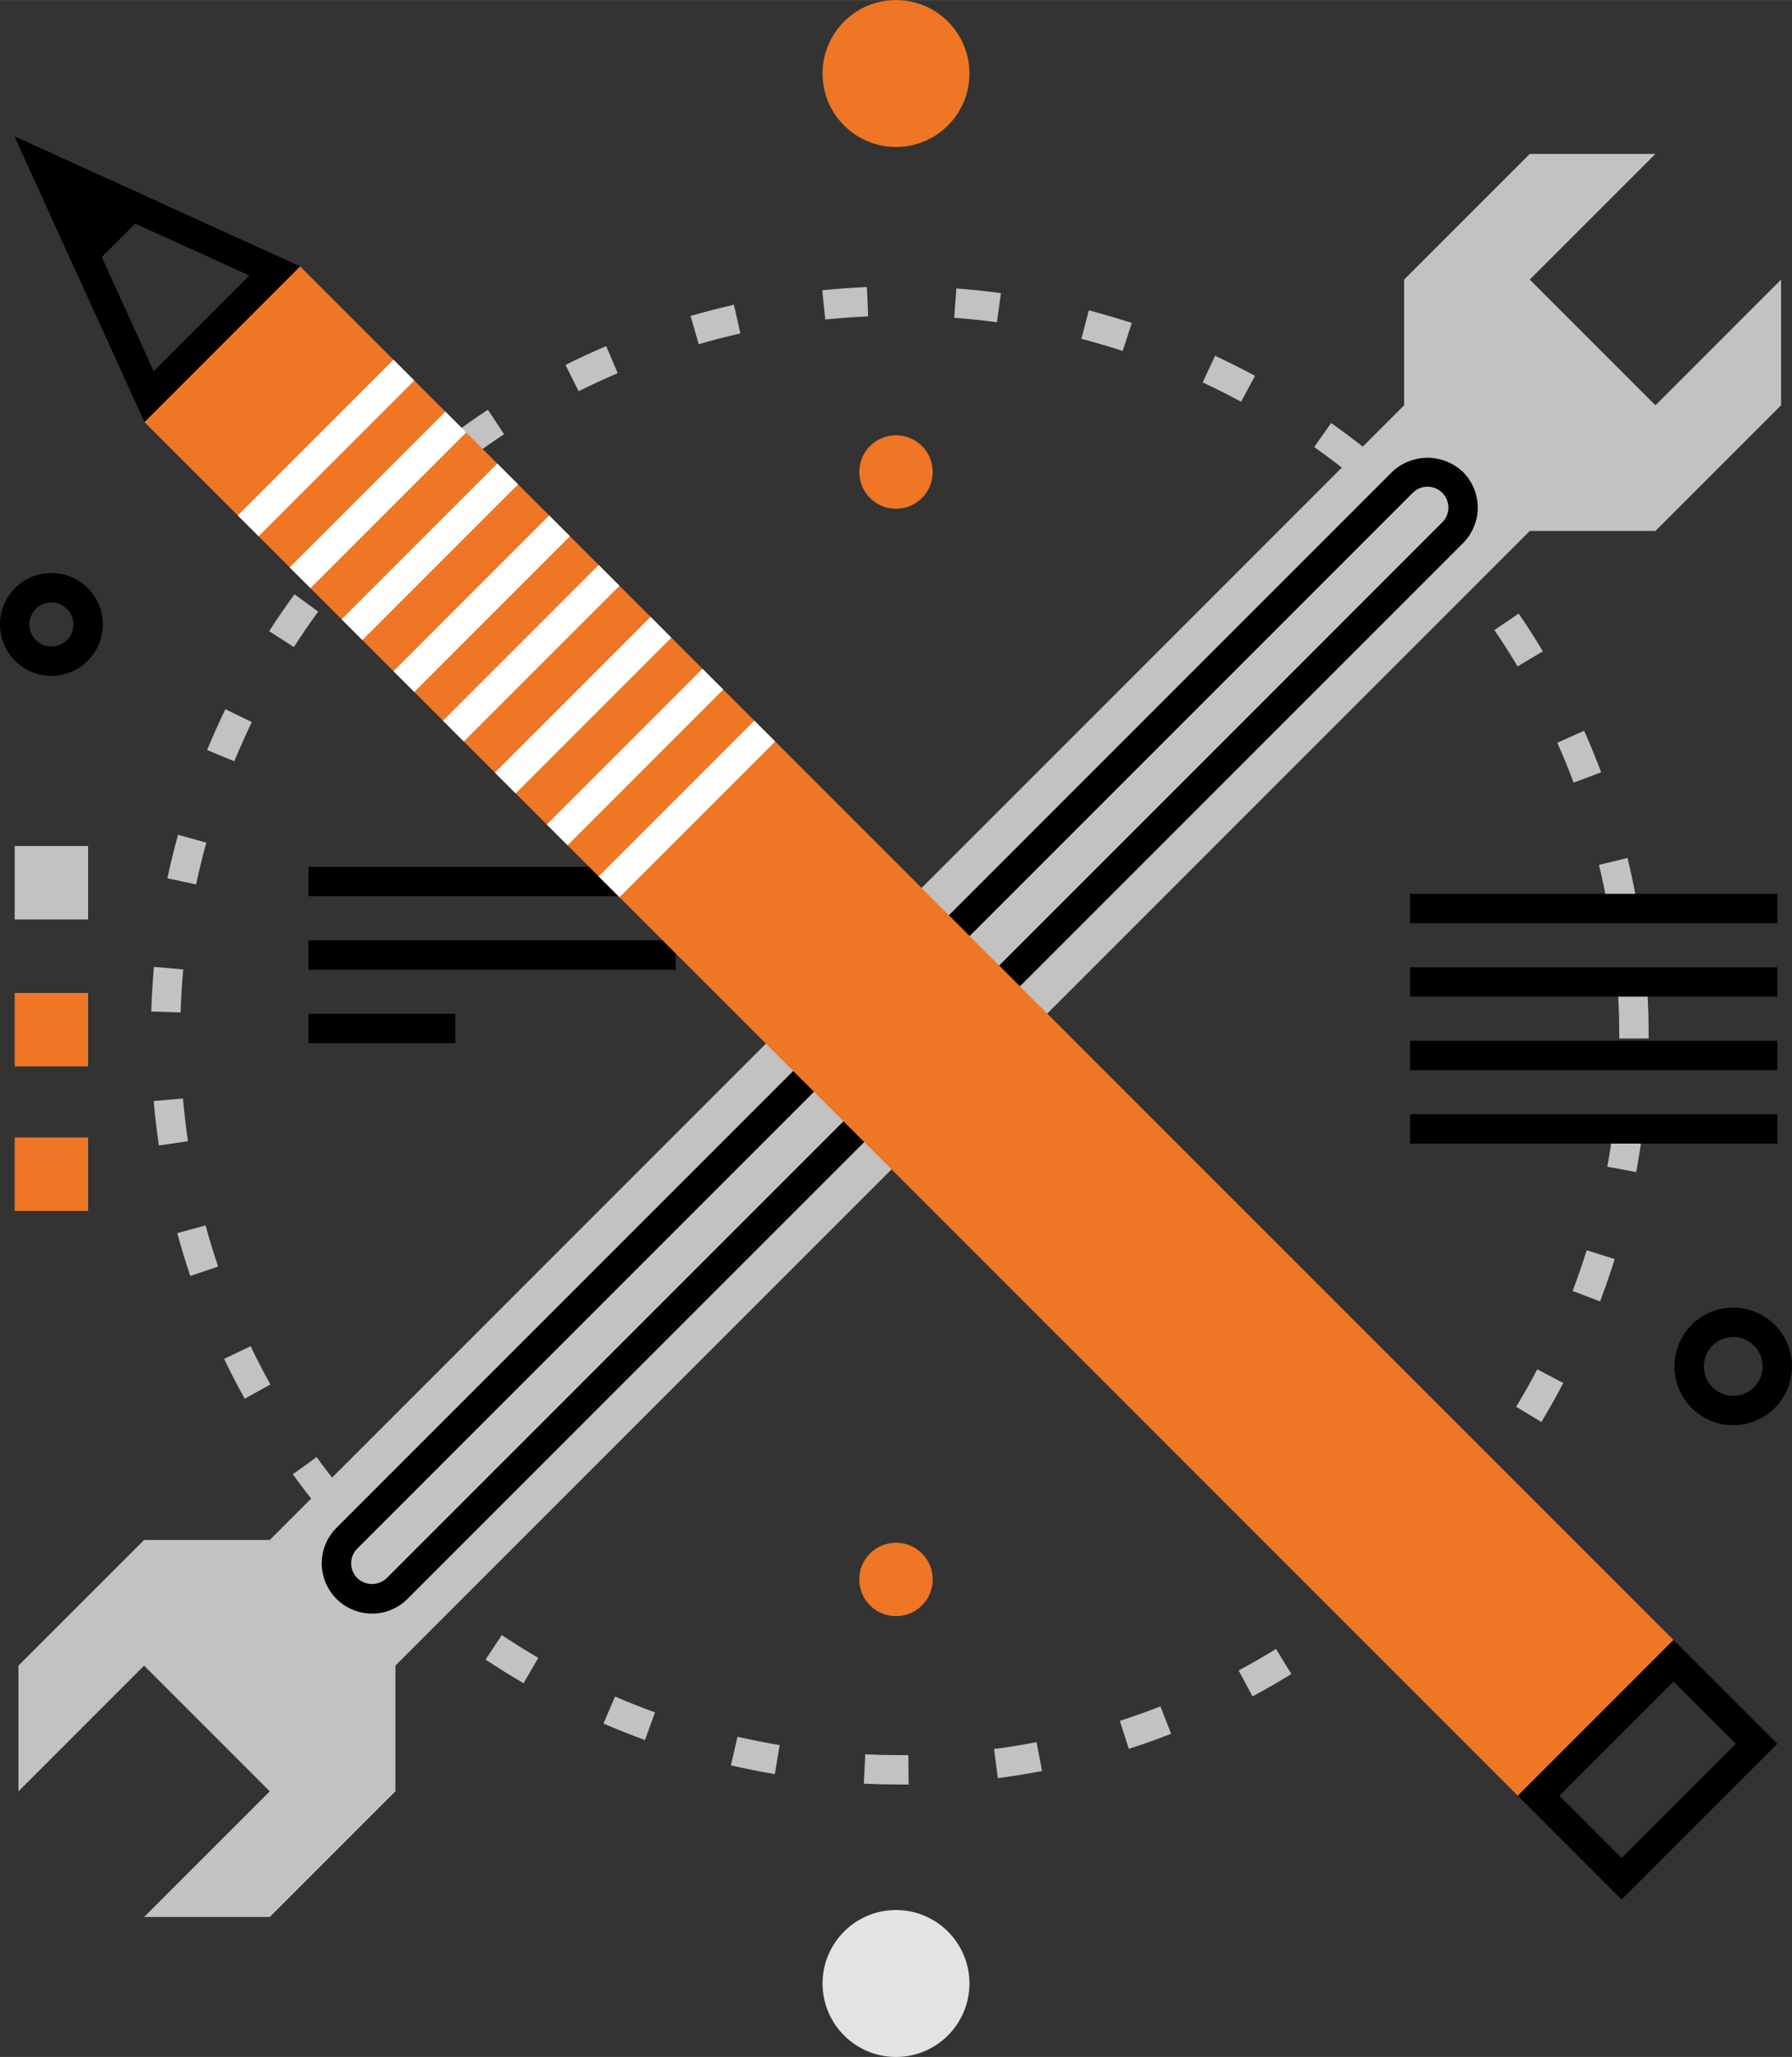 <svg id="01c02465-2581-49b1-944d-f79c15cbaf4f" data-name="Layer 1" xmlns="http://www.w3.org/2000/svg" width="1.748in" height="2.006in" viewBox="0 0 125.892 144.466"><rect x="0" y="0" width="125.892" height="144.466" fill="#333333" stroke="none"/><title>design-smart</title><g id="17151736-a4a0-4270-8485-41b44ee65bb9" data-name="tools"><path d="M63.209,125.333q-1.27,0-2.523-.059l.1-2.062q1.207.056,2.428.057l.6,0,.02,2.064Zm6.893-.448-.268-2.046c.995-.13,2-.292,2.983-.483l.391,2.028C72.183,124.581,71.138,124.749,70.1,124.884ZM54.432,124.6c-1.035-.174-2.073-.381-3.085-.614l.464-2.011c.971.224,1.969.422,2.964.59Zm24.87-1.777-.631-1.965c.958-.307,1.918-.648,2.853-1.012l.75,1.923C81.3,122.152,80.3,122.507,79.3,122.826Zm-33.99-.616c-.984-.357-1.966-.746-2.919-1.157l.816-1.895c.917.394,1.86.768,2.806,1.111Zm42.678-3.067-.973-1.82c.883-.473,1.766-.979,2.625-1.508l1.08,1.759C89.828,118.123,88.91,118.651,87.991,119.143Zm-51.211-.921c-.9-.527-1.8-1.086-2.668-1.662l1.143-1.719c.832.554,1.695,1.091,2.564,1.6Zm59.095-4.256-1.284-1.616c.787-.624,1.565-1.28,2.315-1.95l1.375,1.54C97.5,112.635,96.692,113.318,95.875,113.967Zm-66.782-1.194c-.794-.677-1.579-1.388-2.331-2.111l1.43-1.487c.724.7,1.477,1.378,2.241,2.029Zm73.618-5.3-1.548-1.364c.658-.747,1.307-1.53,1.929-2.327l1.626,1.27C104.071,105.883,103.4,106.7,102.71,107.475Zm-80.217-1.432c-.662-.808-1.309-1.648-1.922-2.493l1.672-1.211c.588.814,1.21,1.619,1.846,2.4Zm85.789-6.168-1.768-1.066c.522-.865,1.021-1.749,1.482-2.63l1.828.957C109.345,98.054,108.826,98.975,108.283,99.875Zm-91.09-1.631c-.507-.912-.994-1.854-1.447-2.8l1.861-.893c.435.908.9,1.812,1.39,2.688ZM112.41,91.4l-1.929-.732c.357-.942.689-1.9.988-2.857l1.969.615C113.128,89.42,112.781,90.42,112.41,91.4ZM13.37,89.616c-.335-.99-.644-2-.92-3.01l1.991-.542c.264.967.561,1.94.883,2.889Zm101.577-7.3-2.03-.375c.181-.984.336-1.988.459-2.986l2.048.252C115.3,80.249,115.136,81.3,114.947,82.32ZM11.163,80.45c-.152-1.027-.275-2.078-.365-3.124l2.056-.177c.087,1,.205,2.013.351,3Zm104.658-7.518h-2.064v-.227c0-1-.03-2.012-.089-3.007l2.06-.122c.061,1.035.093,2.093.093,3.144ZM12.688,71.106l-2.063-.064c.032-1.041.1-2.1.191-3.14l2.056.186C12.781,69.089,12.719,70.1,12.688,71.106ZM112.956,63.7c-.179-.994-.389-1.988-.625-2.957l2.005-.488c.245,1.009.465,2.044.651,3.078ZM13.776,62.116l-2.018-.432c.22-1.025.472-2.053.749-3.055l1.989.551C14.229,60.142,13.987,61.129,13.776,62.116Zm96.775-7.153c-.353-.941-.74-1.883-1.148-2.8l1.884-.84c.426.955.828,1.936,1.2,2.916Zm-94.093-1.5-1.908-.787c.4-.966.83-1.93,1.284-2.866l1.857.9C17.257,51.611,16.841,52.538,16.458,53.466ZM106.615,46.8c-.513-.857-1.061-1.715-1.63-2.549l1.705-1.163c.592.867,1.163,1.759,1.7,2.652ZM20.646,45.444,18.91,44.328c.565-.88,1.163-1.752,1.777-2.593l1.667,1.216C21.764,43.76,21.189,44.6,20.646,45.444Zm80.638-5.973c-.664-.76-1.356-1.506-2.057-2.216l1.471-1.448c.728.74,1.448,1.516,2.139,2.306ZM26.2,38.291l-1.511-1.406c.711-.764,1.455-1.518,2.21-2.239l1.425,1.493C27.6,36.833,26.883,37.557,26.2,38.291ZM94.74,33.209c-.783-.625-1.6-1.236-2.415-1.815l1.189-1.686c.854.6,1.7,1.237,2.514,1.888Zm-61.8-.973L31.7,30.584c.833-.624,1.7-1.233,2.575-1.811l1.137,1.722C34.571,31.05,33.739,31.636,32.938,32.235ZM87.19,28.211c-.885-.477-1.793-.933-2.7-1.354l.871-1.871c.943.438,1.887.912,2.807,1.409Zm-46.542-.737-.922-1.846c.938-.469,1.9-.913,2.859-1.323l.81,1.9C42.473,26.6,41.549,27.024,40.648,27.474Zm38.222-2.83c-.95-.309-1.927-.595-2.9-.848l.52-2c1.015.264,2.031.561,3.02.883ZM49.088,24.17l-.575-1.982c1-.291,2.025-.555,3.046-.786l.456,2.013C51.034,23.637,50.049,23.891,49.088,24.17ZM70.04,22.629c-.992-.134-2-.24-3.006-.315l.153-2.058c1.045.078,2.1.188,3.129.328Zm-12.063-.191-.211-2.053c1.037-.107,2.093-.183,3.136-.229l.09,2.062C59.989,22.262,58.974,22.336,57.977,22.438Z" fill="#c2c2c2"/><polygon points="45.435 99.325 27.779 116.981 27.779 125.81 18.952 134.636 10.124 134.636 18.952 125.81 14.538 121.395 10.124 116.981 1.296 125.81 1.296 116.981 10.124 108.155 18.952 108.155 36.607 90.499 80.986 46.118 98.642 28.463 98.642 19.634 107.469 10.807 116.297 10.807 107.469 19.634 111.883 24.048 116.297 28.463 125.124 19.634 125.124 28.463 116.297 37.288 107.469 37.288 89.814 54.944 45.435 99.325" fill="#c2c2c2"/><path d="M26.135,113.326A3.529,3.529,0,0,1,23.64,107.3L97.791,33.15a3.616,3.616,0,0,1,4.991,0,3.536,3.536,0,0,1,0,4.991L28.629,112.292A3.5,3.5,0,0,1,26.135,113.326Zm74.152-79.145a1.456,1.456,0,0,0-1.037.429L25.1,108.761a1.463,1.463,0,0,0,0,2.072,1.5,1.5,0,0,0,2.071,0l74.153-74.151a1.464,1.464,0,0,0-1.036-2.5Z"/><rect x="99.062" y="62.774" width="25.798" height="2.064"/><rect x="99.062" y="67.933" width="25.798" height="2.064"/><rect x="99.062" y="73.093" width="25.798" height="2.064"/><rect x="99.062" y="78.252" width="25.798" height="2.064"/><rect x="21.67" y="60.882" width="25.798" height="2.064"/><rect x="21.67" y="66.042" width="25.798" height="2.064"/><rect x="21.67" y="71.201" width="10.319" height="2.064"/><rect x="1.032" y="59.417" width="5.16" height="5.16" fill="#c2c2c2"/><rect x="1.032" y="69.736" width="5.16" height="5.16" fill="#ee7624"/><rect x="1.032" y="79.889" width="5.16" height="5.16" fill="#ee7624"/><polygon points="5.589 19.613 1.032 9.587 11.058 14.144 5.589 19.613"/><rect x="56.123" y="4.188" width="15.468" height="136.45" transform="translate(-32.5 66.366) rotate(-45.002)" fill="#ee7624"/><path d="M117.568,118.1l4.373,4.373-8.019,8.019-4.373-4.373,8.019-8.019m0-2.919-10.937,10.938,7.292,7.292,10.937-10.938-7.292-7.292Z"/><path d="M5.188,13.743l12.33,5.6-6.726,6.726-5.6-12.331M1.032,9.587l9.114,20.052L21.083,18.7,1.032,9.587Z"/><rect x="15.173" y="30.43" width="15.468" height="2.064" transform="translate(-15.538 25.412) rotate(-45)" fill="#fff"/><rect x="18.818" y="34.075" width="15.468" height="2.064" transform="translate(-17.048 29.058) rotate(-45)" fill="#fff"/><rect x="22.464" y="37.721" width="15.468" height="2.064" transform="translate(-18.558 32.704) rotate(-45)" fill="#fff"/><rect x="26.11" y="41.367" width="15.467" height="2.064" transform="translate(-20.068 36.35) rotate(-45)" fill="#fff"/><rect x="29.587" y="44.844" width="15.467" height="2.064" transform="translate(-21.508 39.827) rotate(-45)" fill="#fff"/><rect x="33.233" y="48.49" width="15.467" height="2.064" transform="translate(-23.018 43.472) rotate(-45)" fill="#fff"/><rect x="36.878" y="52.135" width="15.468" height="2.064" transform="translate(-24.528 47.118) rotate(-45)" fill="#fff"/><rect x="40.525" y="55.782" width="15.467" height="2.064" transform="translate(-26.039 50.764) rotate(-45)" fill="#fff"/><circle cx="62.946" cy="5.16" r="5.16" fill="#ee7624"/><circle cx="62.946" cy="139.307" r="5.16" fill="#e2e3e5"/><circle cx="62.946" cy="110.929" r="2.58" fill="#ee7624"/><circle cx="62.946" cy="33.149" r="2.58" fill="#ee7624"/><path d="M3.612,47.467a3.612,3.612,0,1,1,3.612-3.612A3.616,3.616,0,0,1,3.612,47.467Zm0-5.16A1.548,1.548,0,1,0,5.16,43.856,1.55,1.55,0,0,0,3.612,42.308Z"/><path d="M121.764,100.094a4.128,4.128,0,1,1,4.128-4.128A4.132,4.132,0,0,1,121.764,100.094Zm0-6.191a2.064,2.064,0,1,0,2.064,2.064A2.066,2.066,0,0,0,121.764,93.9Z"/></g></svg>